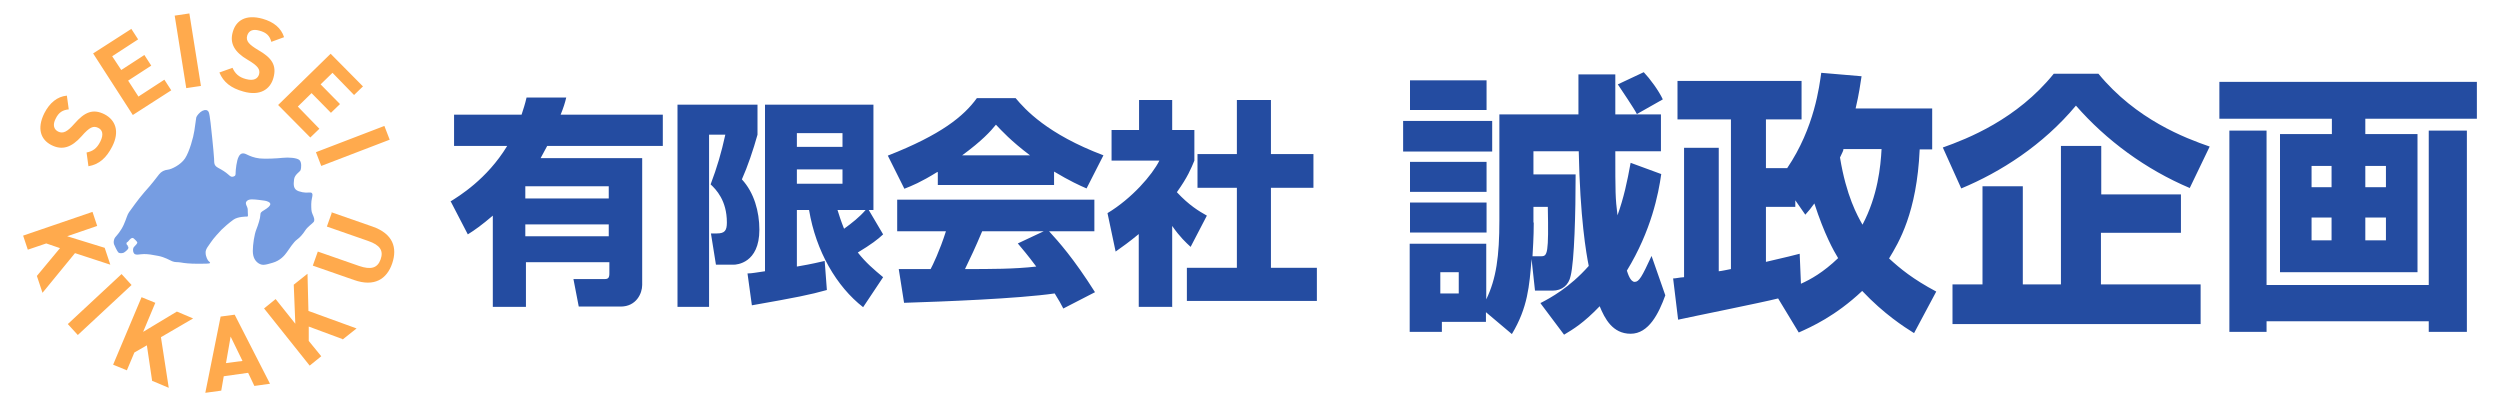 <?xml version="1.0" encoding="UTF-8"?>
<svg id="_レイヤー_1" xmlns="http://www.w3.org/2000/svg" width="800" height="130" version="1.1" viewBox="0 0 800 130">
  <!-- Generator: Adobe Illustrator 29.1.0, SVG Export Plug-In . SVG Version: 2.1.0 Build 142)  -->
  <defs>
    <style>
      .st0 {
        fill: #ffaa4d;
      }

      .st1 {
        fill: none;
      }

      .st2 {
        fill: #244ca1;
      }

      .st3 {
        fill: #769de2;
        fill-rule: evenodd;
      }
    </style>
  </defs>
  <rect class="st1" y="0" width="800" height="130"/>
  <g>
    <g id="_レイヤー_11">
      <path class="st2" d="M144.1,64.5c2.7-1.7,11.7-7.1,18.2-17.8h-17v-10h21.6c.6-1.9,1.1-3.3,1.6-5.5h12.7c-.4,1.7-.9,3.3-1.8,5.5h32.7v10h-37c-.6,1.1-1.2,2.2-2.1,3.9h32.5v40.6c0,2.7-1.9,6.9-6.9,6.9h-13.4l-1.7-8.8h10c1.1,0,1.5-.4,1.5-1.8v-3.6h-26.7v14.3h-10.6v-29.2c-3.5,3-5.9,4.7-8,6l-5.5-10.6h-.1ZM168.1,59.6v3.9h26.7v-3.9h-26.7ZM168.1,71.8v3.8h26.7v-3.8h-26.7ZM217.1,33.5h25.3v9.6c-1.3,4.7-3.2,10.3-5,14.3,3.9,4.2,5.6,10.3,5.6,16.1,0,10.8-7.4,11.2-8.2,11.2h-5.7l-1.6-10h1.9c2.5,0,3.2-.9,3.2-3.5,0-7.1-3.5-10.6-5.2-12.2,2.1-5.6,3.4-10,4.7-15.9h-5.2v55.1h-10.1V33.5h.3ZM239.2,87.5c1.5,0,2.6-.3,5.6-.7v-53.3h34.7v33.7h-1.5l4.6,7.8c-1.7,1.6-3.8,3.2-8.1,5.8,2.6,3.3,5.1,5.4,8.1,7.9l-6.4,9.6c-8.5-6.6-15.1-17.9-17.3-31.1h-3.9v18.1c5.3-.9,7-1.4,8.9-1.8l.7,9.3c-5.3,1.5-9.8,2.4-24,4.9l-1.4-10.2h0ZM255,42.6v4.4h14.6v-4.4h-14.6ZM255,54.2v4.6h14.6v-4.6h-14.6ZM268,67.2c.6,1.9,1.1,3.5,2.1,6,2.6-1.9,4.9-3.7,6.9-6h-9.1.1ZM300,55c-5.5,3.4-8.1,4.4-10.6,5.4l-5.3-10.6c17.1-6.7,24.3-12.6,28.5-18.4h12.4c3,3.6,10.1,11.5,28.1,18.3l-5.4,10.6c-2.1-.9-5.4-2.4-10.4-5.4v4.3h-37.2v-4.1h-.1ZM340.3,98.8c-.7-1.4-1.5-2.8-2.8-4.9-11.9,1.7-35.7,2.6-48.2,3l-1.7-10.8h10.2c.6-1.1,2.9-5.8,4.9-12.1h-15.6v-10.1h63.1v10.1h-14.5c3.1,3.4,7.8,8.6,14.7,19.5l-10.1,5.2v.2h0ZM329.6,49.7c-6.1-4.6-9.1-7.9-10.9-9.8-1.7,2.1-4.4,5.1-10.8,9.8h21.7,0ZM333.9,74h-19.6c-2.5,5.9-3.4,7.7-5.5,12.1,8.3,0,15.8,0,22.8-.8-2.9-3.9-4.5-5.7-5.9-7.4l8.3-3.9h0ZM375,98.2h-10.6v-23.3c-2.9,2.4-5.4,4.2-7.4,5.6l-2.6-12.3c7.8-4.7,14.3-12.2,16.6-16.8h-15.3v-9.8h8.8v-9.6h10.6v9.6h7.1v9.8c-1.1,2.6-2.1,5.2-5.6,10.1,3.9,4.2,7.1,6.1,9.6,7.5l-5.2,10c-1.5-1.4-3.4-3.1-5.9-6.7v26h-.1ZM395.8,32h10.9v17.3h13.6v10.8h-13.6v25.6h14.7v10.6h-41.6v-10.6h16v-25.6h-12.6v-10.8h12.6v-17.3ZM449,38.7h28.5v9.8h-28.5v-9.8ZM493.1,96.9c2.9-1.5,9.1-4.8,15.3-11.8-.8-3.9-2.8-15.5-3.2-36.7h-14.5v7.4h13.5c0,12.2-.4,27.7-1.6,32.5-.6,2.9-2.7,4.7-5.8,4.7h-5.6l-1.1-10.1c-.7,8.6-1.2,15.5-6.3,24l-8.3-7v3.1h-14.1v3.2h-10.3v-28.2h24.5v17.8c3.2-6.6,4.2-13.8,4.2-25.3v-33.9h25.3v-12.8h11.8v12.8h14.6v11.8h-14.6c0,13.3,0,14.9.7,20.5,2-5.6,3.1-10.7,4.2-16.8l9.8,3.6c-.9,6.4-3.2,18.1-11,30.9.3.9,1.1,3.6,2.5,3.6s2.3-1.6,5.4-8.3l4.4,12.6c-2.1,5.8-5.3,12.3-11.1,12.3s-8.3-4.9-9.9-8.8c-5.2,5.4-8.4,7.3-11.4,9.1l-7.5-10h0v-.2ZM451.2,25.7h24.5v9.5h-24.5v-9.5ZM451.2,51.8h24.5v9.6h-24.5v-9.6ZM451.2,64.8h24.5v9.6h-24.5v-9.6ZM460.9,87.1v6.8h5.9v-6.8h-5.9ZM490.8,71.2c0,1.1,0,4.4-.4,10.8h2.8c2,0,2.4-.9,2.1-15.8h-4.6v5h.1ZM523.8,36.5c-.7-1.5-5.1-8-6.1-9.5l8.3-3.9c2,2.1,4.8,5.9,6.1,8.7l-8.3,4.7ZM569,95.5c-5.1,1.3-28,5.9-32,6.8l-1.6-13.2c.9,0,1.9-.3,3.5-.4v-41.4h11.1v39.5c.6,0,3.3-.6,3.9-.7v-47.9h-17.1v-12.3h39.7v12.3h-11.4v15.6h6.8c8.8-13,10.3-26.4,10.9-30.5l12.9,1.1c-.4,2.6-.8,5.6-1.9,10.3h24.5v13.1h-4c-.9,20.3-6.7,29.8-9.8,34.9,3.6,3.3,7.6,6.6,15.1,10.6l-7.1,13.3c-3.2-2-9.6-6.1-16.6-13.5-8.6,8.1-16.3,11.5-20.3,13.3l-6.6-10.9h0ZM574.5,64.2v2h-9.4v17.6c7-1.6,8.8-2.1,10.8-2.6l.4,9.6c3.1-1.4,7.1-3.6,11.9-8.2-1.4-2.3-4.4-7.6-7.6-17.5-1.1,1.5-1.7,2.3-2.9,3.6l-3.2-4.6h0ZM589.9,47.7c0,.6-.4,1.1-1.1,2.7,2,12.3,5.6,18.7,7.2,21.5,4.9-9.3,5.8-18.6,6.1-24.2h-12.3,0ZM700.8,60.2c-14.2-6-26.8-15.3-36.5-26.4-10.6,12.7-24.2,21.3-36.7,26.5l-5.9-13.1c7.9-2.8,23.7-9,35.5-23.6h14.3c12.1,14.7,27.8,20.6,35.6,23.3l-6.4,13.3h.1ZM697.9,62.2v12.3h-25.6v16.5h31.9v12.7h-79.4v-12.7h9.6v-31.4h12.9v31.4h12.2v-44.3h12.9v15.5h25.6-.1ZM792.6,38h-35.7v4.9h16.7v44.2h-44v-44.2h16.6v-4.9h-36v-11.8h82.4s0,11.8,0,11.8ZM713.4,41.8h11.9v49.4h51.9v-49.4h12.2v64.4h-12.2v-3.4h-51.9v3.4h-11.9V41.8ZM739.7,53.1v6.8h6.4v-6.8h-6.4ZM739.7,69.6v7.3h6.4v-7.3h-6.4ZM756.9,53.1v6.8h6.6v-6.8h-6.6ZM756.9,69.6v7.3h6.6v-7.3h-6.6Z"/>
    </g>
    <g id="_レイヤー_12">
      <g id="_レイヤー_1-2">
        <path class="st3" d="M41,78.9s.2.3,0,.7-1.2,1.2-1.5,1.3-1.3.3-1.7-.2-1.1-2-1.3-2.5-.2-1.5.4-2.3c.6-.7,1.8-2,2.7-4s1.1-3.2,1.7-4,2.8-4,4.9-6.4c2.2-2.4,4-4.8,4.7-5.7s1.7-1.4,2.8-1.5,4.1-1.5,5.5-3.6,2.7-6.8,3-8.9.5-3.7.6-4.2,1.1-1.7,1.9-2.1,1.7-.5,2.1.4.8,5.5,1.1,8.2.5,5.3.6,6.6-.2,2.2,1.3,3,2.4,1.4,3.2,2.1,1,.9,1.7.7.7-.6.7-1.3.3-3.9,1-5.1c.6-1.2,1.5-1.2,2.5-.7s2.4,1.1,4.2,1.3,5.5,0,7.4-.2,4.5,0,5.3.7.6,2.6.4,3.2-1.9,1.4-2.1,3c-.2,1.7-.3,3.2,1.5,3.8s2.8.4,3.4.4.9,0,1,.7c0,.7-.4,1.6-.4,3s0,2.4.4,3.2c.4.9.8,1.8.4,2.5-.5.6-2,1.6-2.7,2.7s-1.7,2.3-2.7,3-2.5,3-3.2,4-2.1,2.7-4.6,3.4c-2.4.7-3.2.9-4.4.2-1.1-.7-1.9-1.9-1.9-4s.5-5.3,1.1-6.8,1.3-3.7,1.3-4.6.3-1.1,1.3-1.7,1.9-1.3,1.9-1.9-1.1-1-1.9-1.1-2.7-.4-4-.4-1.8.6-1.9,1,.2,1.1.4,1.5.2,1,.2,1.7.2,1.3-.2,1.3-3,0-4.4,1-3.1,2.5-3.8,3.2c-.7.7-2.7,2.9-3.4,4-.7,1.1-1.8,2.2-1.7,3.4,0,1.2.7,2.5,1,2.7s.5.5.4.6c-.3.2-1.6.2-4,.2s-4.3-.2-5.3-.4-1.9,0-2.8-.4-2.4-1.3-4.4-1.7-3.3-.6-4.6-.6-2.7.5-3.2-.2-.4-1.7,0-2.1c.4-.5,1.2-1.1,1-1.5s-.7-.8-1-1.1-.6-.4-1.1,0-.8,1-1.1,1.1-.4.7.2,1.1h0v.3Z"/>
        <path class="st0" d="M22,35c-1.9.2-3.2.9-4.2,3-1,1.9-.6,3.4.8,4.1,1.6.8,3,0,5.2-2.5,3.3-3.8,6-4.9,9.7-3,3.4,1.8,4.9,5.4,2.4,10.3-1.9,3.7-4.2,5.7-7.6,6.3l-.6-4.4c2-.4,3.3-1.3,4.4-3.5,1.2-2.4.6-3.8-.7-4.4-1.5-.7-2.7-.3-5.3,2.7-3.2,3.6-6.2,4.6-9.7,2.8-3.3-1.7-4.7-5.2-2.2-10.2,1.7-3.3,4.1-5.3,7.2-5.6l.6,4.4h0ZM42,9.2l2.2,3.4-8.3,5.4,2.9,4.4,7.4-4.8,2.2,3.4-7.4,4.8,3.3,5.1,8.3-5.4,2.2,3.4-12.3,7.9-12.7-19.7,12.3-7.9h-.1ZM64.3,27.5l-4.7.7-3.7-23.2,4.7-.7,3.7,23.2h0ZM86.8,13.3c-.5-1.8-1.5-2.9-3.8-3.5-2.1-.6-3.4,0-3.9,1.6-.5,1.8.7,2.9,3.5,4.6,4.4,2.5,6,4.9,4.9,8.9-1,3.7-4.3,5.9-9.6,4.4-4-1.1-6.4-3-7.7-6.1l4.2-1.5c.8,1.8,2,3,4.3,3.6,2.6.7,3.8-.2,4.2-1.5.4-1.6-.3-2.7-3.7-4.7-4.1-2.4-5.8-5.2-4.7-8.9,1-3.6,4.1-5.7,9.5-4.2,3.6,1,6,3,6.9,5.9l-4.1,1.5h0ZM116.2,27.6l-2.9,2.8-6.9-7.1-3.8,3.7,6.2,6.3-2.9,2.8-6.2-6.3-4.4,4.3,6.9,7.1-2.9,2.8-10.3-10.4,16.8-16.4,10.3,10.4h.1ZM102.8,53.1l-1.7-4.4,21.9-8.4,1.7,4.4-21.9,8.4h0ZM11.8,88.3l7.4-8.9-4.4-1.5-5.9,2-1.5-4.5,22.2-7.6,1.5,4.5-9.6,3.3,12,3.7,1.8,5.4-11.3-3.7-10.4,12.7-1.8-5.4h0ZM24.9,107.2l-3.2-3.5,17.2-16,3.2,3.5s-17.2,16-17.2,16ZM48.7,122l-1.7-11.5-4,2.3-2.4,5.7-4.4-1.8,9.1-21.6,4.4,1.8-3.9,9.3,10.8-6.5,5.2,2.2-10.3,6,2.5,16.2-5.2-2.2h0ZM65.7,125.7l4.9-24.4,4.5-.6,11.3,22.1-5,.7-2-4.2-7.8,1.1-.8,4.6-5.1.7h0ZM72.3,116.2l5.3-.7-3.8-7.8-1.5,8.6h0ZM109.6,108.5l-10.8-4v4.6c0,0,4,4.9,4,4.9l-3.7,3-14.6-18.3,3.7-3,6.3,7.9-.5-12.5,4.4-3.5.3,11.9,15.4,5.6-4.4,3.5h-.1ZM106,67.9l13.2,4.6c6.6,2.3,8,6.8,6.3,11.8s-5.7,7.6-12.2,5.3l-13.2-4.6,1.6-4.5,13.2,4.6c3.8,1.3,5.9.7,6.9-2.1,1-2.8-.2-4.6-4-5.9l-13.2-4.6,1.6-4.5h-.2Z"/>
      </g>
    </g>
  </g>
</svg>